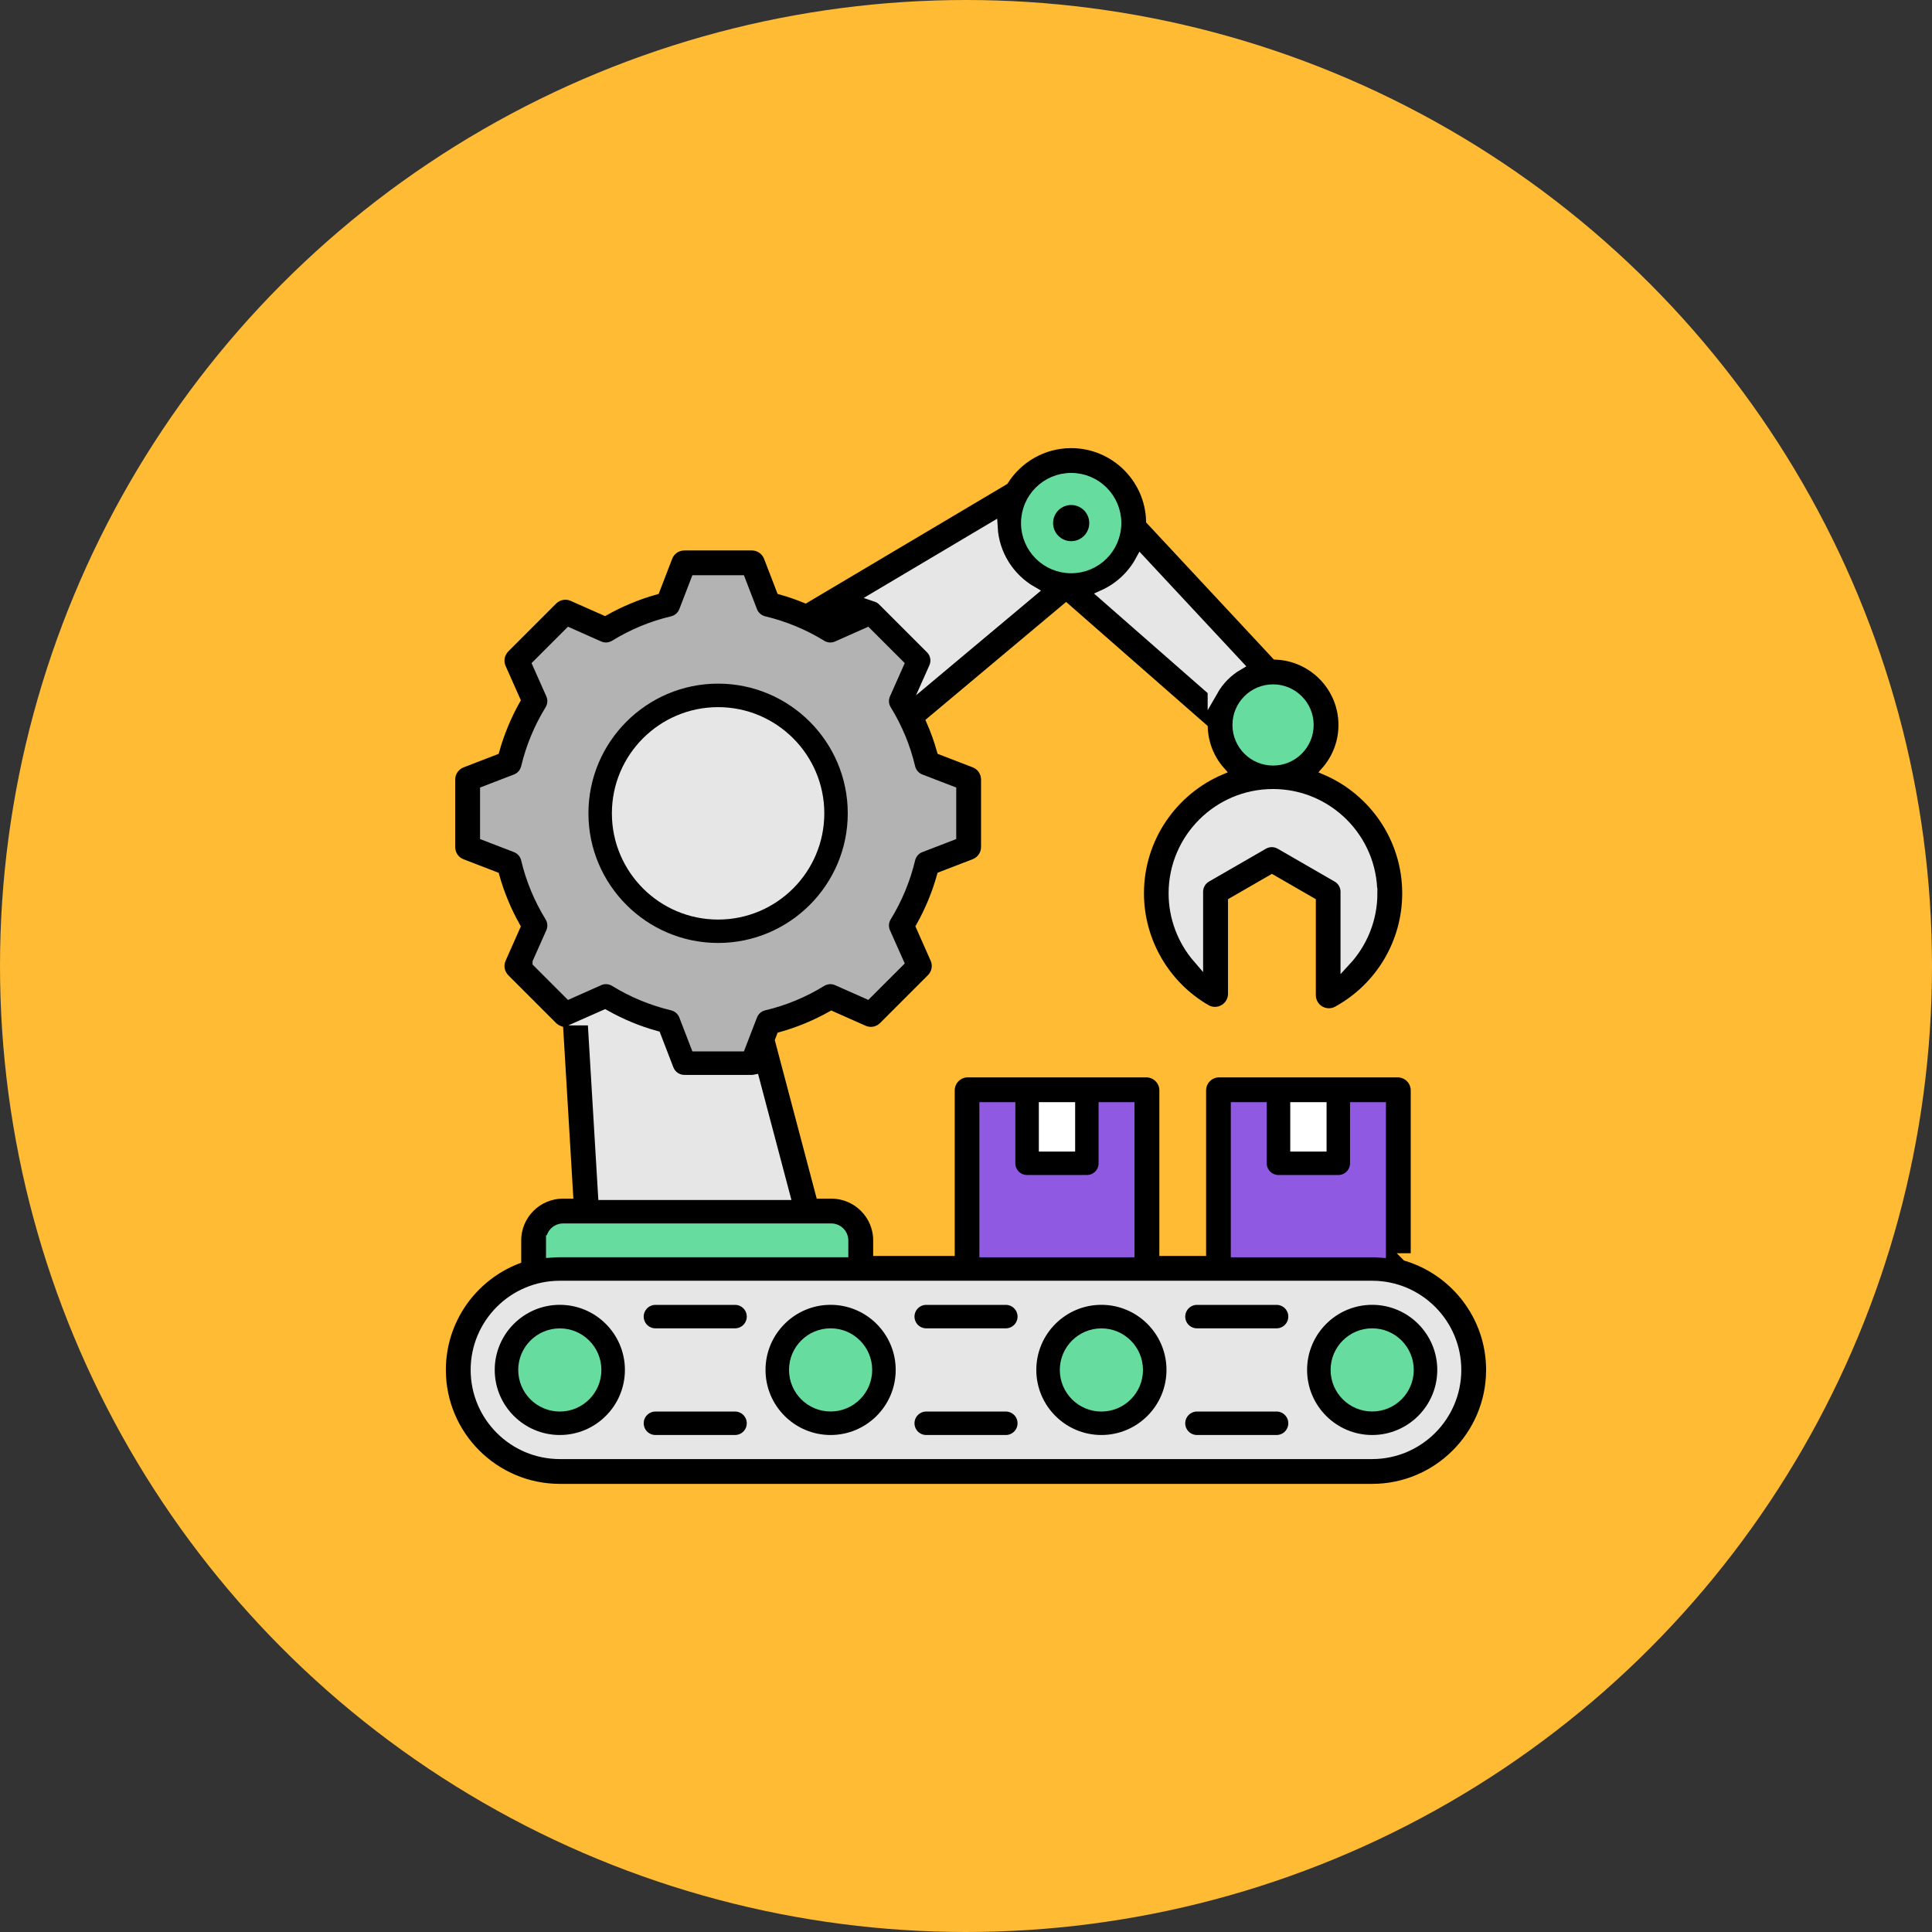 <?xml version="1.0" encoding="UTF-8"?><svg id="_レイヤー_2" xmlns="http://www.w3.org/2000/svg" viewBox="0 0 374 374"><rect x="0" y="0" width="374" height="374" fill="#333333" stroke="none"/><defs><style>.cls-1{fill:#b3b3b3;}.cls-1,.cls-2,.cls-3,.cls-4,.cls-5,.cls-6,.cls-7,.cls-8,.cls-9{stroke-miterlimit:10;}.cls-1,.cls-2,.cls-3,.cls-5,.cls-6,.cls-7,.cls-8,.cls-9{stroke-linecap:round;stroke-width:2px;}.cls-1,.cls-7{stroke:#b3b3b3;}.cls-2{fill:#e6e6e6;}.cls-2,.cls-5{stroke:#e6e6e6;}.cls-3{fill:#8f5ae1;stroke:#8f5ae1;}.cls-4{stroke:#fb3;stroke-width:1.5px;}.cls-10{fill:#fb3;}.cls-6,.cls-8{stroke:#66dd9f;}.cls-8{fill:#66dd9f;}.cls-9{fill:#fff;stroke:#fff;}</style></defs><g id="_レイアウト"><circle class="cls-10" cx="187" cy="187" r="187"/><path class="cls-4" d="M272.19,243.35h1.65v-32.27c0-1.81-1.47-3.27-3.27-3.27h-34.57c-1.81,0-3.27,1.47-3.27,3.27v31.3h-7.55v-31.3c0-1.81-1.47-3.27-3.27-3.27h-34.57c-1.81,0-3.27,1.47-3.27,3.27v31.3h-14.29v-2.27c0-4.86-3.96-8.82-8.82-8.82h-2.28l-7.91-29.91.33-.85c3.44-.96,6.74-2.33,9.85-4.08l6.31,2.8c1.24.55,2.68.28,3.64-.68l9.26-9.26c.96-.96,1.23-2.4.68-3.64l-2.8-6.31c1.75-3.11,3.12-6.41,4.08-9.85l6.44-2.48c1.26-.49,2.1-1.7,2.1-3.05v-13.09c0-1.35-.83-2.57-2.1-3.05l-6.44-2.48c-.55-1.98-1.25-3.91-2.07-5.79l26.32-22.06,26.68,23.38c.13,3.19,1.38,6.1,3.37,8.33-9.23,3.92-15.72,13.07-15.72,23.71,0,9.15,4.93,17.7,12.86,22.29,1.01.59,2.26.59,3.27,0,1.01-.58,1.64-1.67,1.64-2.83v-17.89l7.75-4.47,7.75,4.47v18.15c0,1.16.61,2.23,1.6,2.82.51.3,1.09.46,1.67.46.54,0,1.08-.13,1.57-.4,8.26-4.53,13.38-13.18,13.38-22.59,0-10.64-6.49-19.8-15.72-23.71,2.1-2.37,3.38-5.48,3.38-8.89,0-7.23-5.75-13.13-12.91-13.4l-24.33-26.11c-.23-8.22-6.98-14.83-15.25-14.83-5.42,0-10.19,2.85-12.9,7.13l-38.54,22.88c-1.57-.64-3.18-1.2-4.83-1.66l-2.48-6.44c-.49-1.26-1.7-2.1-3.05-2.1h-13.09c-1.35,0-2.57.83-3.05,2.1l-2.48,6.44c-3.43.96-6.73,2.33-9.85,4.08l-6.32-2.8c-1.24-.55-2.68-.28-3.64.68l-9.26,9.26c-.96.96-1.23,2.4-.68,3.64l2.8,6.31c-1.75,3.11-3.12,6.41-4.08,9.85l-6.44,2.48c-1.26.49-2.1,1.7-2.1,3.05v13.09c0,1.35.83,2.57,2.1,3.05l6.44,2.48c.96,3.44,2.33,6.74,4.08,9.85l-2.8,6.31c-.55,1.24-.28,2.68.68,3.64l9.26,9.26c.34.34.74.58,1.16.74l1.91,31.97h-1.23c-4.86,0-8.82,3.96-8.82,8.82v3.81c-8.53,3.31-14.59,11.59-14.59,21.27,0,12.58,10.23,22.81,22.81,22.81h157.25c12.58,0,22.81-10.23,22.81-22.81,0-10.29-6.86-19.01-16.24-21.84h0ZM250.77,214.36h5.03v7.56h-5.03v-7.56ZM239.27,214.36h4.95v10.83c0,1.81,1.47,3.27,3.27,3.27h11.58c1.81,0,3.27-1.47,3.27-3.27v-10.83h4.95v28.1c-.55-.04-1.11-.07-1.67-.07h-26.36v-28.03ZM202.1,214.36h5.03v7.56h-5.03v-7.56ZM190.6,214.36h4.95v10.83c0,1.81,1.47,3.27,3.27,3.27h11.58c1.81,0,3.27-1.47,3.27-3.27v-10.83h4.95v28.03h-28.03v-28.03ZM180.15,125.56l-9.26-9.26c-.38-.38-.83-.64-1.31-.8l22.55-13.39c.3,5.29,3.3,9.87,7.65,12.37l-19.78,16.57.83-1.86c.55-1.24.28-2.68-.68-3.64ZM265.64,172.94c0,4.93-1.89,9.57-5.14,13.08v-13.4c0-1.17-.62-2.25-1.64-2.83l-11.02-6.36c-.51-.29-1.07-.44-1.64-.44s-1.13.15-1.64.44l-11.02,6.36c-1.01.58-1.64,1.66-1.64,2.83v12.87c-2.97-3.44-4.68-7.89-4.68-12.55,0-10.59,8.61-19.2,19.2-19.2,10.59,0,19.2,8.61,19.2,19.2h0ZM246.44,133.48c3.78,0,6.86,3.08,6.86,6.86s-3.08,6.86-6.86,6.86-6.86-3.08-6.86-6.86,3.08-6.86,6.86-6.86ZM234.78,133.72l-21.17-18.55c3.06-1.38,5.59-3.74,7.18-6.68l18.89,20.27c-2.04,1.19-3.73,2.91-4.9,4.96h0ZM207.36,92.55c4.8,0,8.71,3.91,8.71,8.71s-3.91,8.71-8.71,8.71-8.71-3.91-8.71-8.71,3.91-8.71,8.71-8.71ZM104.09,186.29l2.58-5.8c.44-.99.36-2.13-.2-3.04-2.12-3.45-3.68-7.19-4.61-11.13-.25-1.05-1-1.91-2.01-2.3l-5.92-2.28v-8.6l5.92-2.28c1.01-.39,1.76-1.25,2.01-2.3.94-3.93,2.49-7.68,4.61-11.13.57-.92.64-2.06.2-3.04l-2.58-5.8,6.08-6.08,5.8,2.58c.99.44,2.12.36,3.04-.2,3.45-2.13,7.2-3.68,11.13-4.61,1.05-.25,1.91-1,2.3-2.01l2.28-5.92h8.6l2.28,5.92c.39,1.01,1.25,1.76,2.3,2.01,3.93.94,7.68,2.49,11.13,4.61.92.57,2.06.64,3.04.2l5.8-2.58,6.08,6.08-2.58,5.8c-.44.99-.36,2.13.2,3.04,2.13,3.45,3.68,7.2,4.61,11.13.25,1.05,1,1.91,2.01,2.3l5.92,2.28v8.6l-5.92,2.28c-1.01.39-1.76,1.25-2.01,2.3-.94,3.93-2.49,7.68-4.61,11.13-.57.92-.64,2.06-.2,3.04l2.58,5.8-6.08,6.08-5.8-2.57c-.99-.44-2.12-.36-3.04.2-3.45,2.13-7.2,3.68-11.13,4.61-1.05.25-1.91,1-2.3,2.01l-2.28,5.92h-8.6l-2.28-5.92c-.39-1.01-1.25-1.76-2.3-2.01-3.93-.94-7.68-2.49-11.13-4.61-.92-.57-2.06-.64-3.04-.2l-5.8,2.58-6.08-6.08ZM114.74,197.5l2.35-1.04c3.11,1.75,6.41,3.12,9.85,4.08l2.48,6.44c.49,1.26,1.7,2.1,3.05,2.1h13.09c.16,0,.31-.01.46-.04l5.89,22.26h-35.14l-2.02-33.8ZM106.7,240.11c0-1.25,1.02-2.27,2.27-2.27h51.98c1.25,0,2.27,1.02,2.27,2.27v2.27h-54.85c-.56,0-1.12.03-1.67.07v-2.34ZM265.63,281.45H108.37c-8.97,0-16.26-7.29-16.26-16.26s7.29-16.26,16.26-16.26h157.25c8.97,0,16.26,7.29,16.26,16.26s-7.3,16.26-16.26,16.26h0ZM197.98,254.87c0,1.81-1.47,3.27-3.27,3.27h-15.41c-1.81,0-3.27-1.47-3.27-3.27s1.47-3.27,3.27-3.27h15.41c1.81,0,3.27,1.47,3.27,3.27ZM250.39,275.52c0,1.81-1.47,3.27-3.27,3.27h-15.41c-1.81,0-3.27-1.47-3.27-3.27s1.47-3.27,3.27-3.27h15.41c1.81,0,3.27,1.47,3.27,3.27ZM145.56,254.87c0,1.81-1.47,3.27-3.27,3.27h-15.41c-1.81,0-3.27-1.47-3.27-3.27s1.47-3.27,3.27-3.27h15.41c1.81,0,3.27,1.47,3.27,3.27ZM250.39,254.87c0,1.81-1.47,3.27-3.27,3.27h-15.41c-1.81,0-3.27-1.47-3.27-3.27s1.47-3.27,3.27-3.27h15.41c1.81,0,3.27,1.47,3.27,3.27ZM197.98,275.52c0,1.81-1.47,3.27-3.27,3.27h-15.41c-1.81,0-3.27-1.47-3.27-3.27s1.47-3.27,3.27-3.27h15.41c1.81,0,3.27,1.47,3.27,3.27ZM145.56,275.52c0,1.81-1.47,3.27-3.27,3.27h-15.41c-1.81,0-3.27-1.47-3.27-3.27s1.47-3.27,3.27-3.27h15.41c1.81,0,3.27,1.47,3.27,3.27ZM108.37,251.59c-7.5,0-13.6,6.1-13.6,13.6s6.1,13.6,13.6,13.6,13.6-6.1,13.6-13.6-6.1-13.6-13.6-13.6ZM108.37,272.25c-3.89,0-7.05-3.16-7.05-7.05s3.16-7.05,7.05-7.05,7.05,3.16,7.05,7.05-3.16,7.05-7.05,7.05ZM160.79,251.59c-7.5,0-13.6,6.1-13.6,13.6s6.1,13.6,13.6,13.6,13.6-6.1,13.6-13.6-6.1-13.6-13.6-13.6ZM160.79,272.25c-3.89,0-7.05-3.16-7.05-7.05s3.16-7.05,7.05-7.05,7.05,3.16,7.05,7.05-3.16,7.05-7.05,7.05ZM213.21,251.59c-7.5,0-13.6,6.1-13.6,13.6s6.1,13.6,13.6,13.6,13.6-6.1,13.6-13.6-6.1-13.6-13.6-13.6ZM213.21,272.25c-3.89,0-7.05-3.16-7.05-7.05s3.16-7.05,7.05-7.05,7.05,3.16,7.05,7.05-3.16,7.05-7.05,7.05ZM265.63,251.59c-7.5,0-13.6,6.1-13.6,13.6s6.1,13.6,13.6,13.6,13.6-6.1,13.6-13.6-6.1-13.6-13.6-13.6ZM265.63,272.25c-3.89,0-7.05-3.16-7.05-7.05s3.16-7.05,7.05-7.05,7.05,3.16,7.05,7.05-3.16,7.05-7.05,7.05ZM202.86,101.26c0-2.48,2.01-4.5,4.5-4.5s4.5,2.01,4.5,4.5-2.01,4.5-4.5,4.5-4.5-2.01-4.5-4.5ZM139.01,183.54c14.39,0,26.1-11.71,26.1-26.1s-11.71-26.1-26.1-26.1-26.1,11.71-26.1,26.1,11.71,26.1,26.1,26.1ZM139.01,137.89c10.78,0,19.56,8.77,19.56,19.56s-8.77,19.56-19.56,19.56-19.56-8.77-19.56-19.56,8.77-19.56,19.56-19.56Z"/><rect class="cls-9" x="250.77" y="214.36" width="5.03" height="7.56"/><path class="cls-3" d="M239.27,214.36h4.95v10.83c0,1.81,1.47,3.27,3.27,3.27h11.58c1.81,0,3.27-1.47,3.27-3.27v-10.83h4.95v28.1c-.55-.04-1.11-.07-1.67-.07h-26.36v-28.03Z"/><rect class="cls-9" x="202.1" y="214.36" width="5.03" height="7.56"/><path class="cls-3" d="M190.6,214.36h4.95v10.83c0,1.81,1.47,3.27,3.27,3.27h11.58c1.81,0,3.27-1.47,3.27-3.27v-10.83h4.95v28.03h-28.03v-28.03Z"/><path class="cls-2" d="M180.15,125.56l-9.26-9.26c-.38-.38-.83-.64-1.31-.8l22.55-13.39c.3,5.29,3.3,9.87,7.65,12.37l-19.78,16.57.83-1.86c.55-1.24.28-2.68-.68-3.64Z"/><path class="cls-2" d="M265.64,172.94c0,4.93-1.89,9.57-5.14,13.08v-13.4c0-1.17-.62-2.25-1.64-2.83l-11.02-6.36c-.51-.29-1.07-.44-1.64-.44s-1.13.15-1.64.44l-11.02,6.36c-1.01.58-1.64,1.66-1.64,2.83v12.87c-2.97-3.44-4.68-7.89-4.68-12.55,0-10.59,8.61-19.2,19.2-19.2,10.59,0,19.2,8.61,19.2,19.2h0Z"/><circle class="cls-8" cx="246.44" cy="140.34" r="6.86"/><path class="cls-2" d="M234.78,133.72l-21.17-18.55c3.06-1.38,5.59-3.74,7.18-6.68l18.89,20.27c-2.04,1.19-3.73,2.91-4.9,4.96h0Z"/><circle class="cls-8" cx="207.36" cy="101.26" r="8.71"/><path class="cls-1" d="M104.09,186.29l2.58-5.8c.44-.99.36-2.13-.2-3.04-2.12-3.45-3.68-7.19-4.61-11.13-.25-1.05-1-1.91-2.01-2.3l-5.92-2.28v-8.6l5.92-2.28c1.01-.39,1.76-1.25,2.01-2.3.94-3.93,2.49-7.68,4.61-11.13.57-.92.64-2.06.2-3.04l-2.58-5.8,6.08-6.08,5.8,2.58c.99.44,2.12.36,3.04-.2,3.45-2.13,7.2-3.68,11.13-4.61,1.05-.25,1.91-1,2.3-2.01l2.28-5.92h8.6l2.28,5.92c.39,1.01,1.25,1.76,2.3,2.01,3.93.94,7.68,2.49,11.13,4.61.92.57,2.06.64,3.04.2l5.8-2.58,6.08,6.08-2.58,5.8c-.44.99-.36,2.13.2,3.04,2.13,3.45,3.68,7.2,4.61,11.13.25,1.05,1,1.91,2.01,2.3l5.92,2.28v8.6l-5.92,2.28c-1.01.39-1.76,1.25-2.01,2.3-.94,3.93-2.49,7.68-4.61,11.13-.57.92-.64,2.06-.2,3.04l2.58,5.8-6.08,6.08-5.8-2.57c-.99-.44-2.12-.36-3.04.2-3.45,2.13-7.2,3.68-11.13,4.61-1.05.25-1.91,1-2.3,2.01l-2.28,5.92h-8.6l-2.28-5.92c-.39-1.01-1.25-1.76-2.3-2.01-3.93-.94-7.68-2.49-11.13-4.61-.92-.57-2.06-.64-3.04-.2l-5.8,2.58-6.08-6.08Z"/><path class="cls-2" d="M114.74,197.5l2.35-1.04c3.11,1.75,6.41,3.12,9.85,4.08l2.48,6.44c.49,1.26,1.7,2.1,3.05,2.1h13.09c.16,0,.31-.01.46-.04l5.89,22.26h-35.14l-2.02-33.8Z"/><path class="cls-8" d="M106.7,240.11c0-1.25,1.02-2.27,2.27-2.27h51.98c1.25,0,2.27,1.02,2.27,2.27v2.27h-54.85c-.56,0-1.12.03-1.67.07v-2.34Z"/><path class="cls-2" d="M265.63,281.45H108.37c-8.97,0-16.26-7.29-16.26-16.26s7.29-16.26,16.26-16.26h157.25c8.97,0,16.26,7.29,16.26,16.26s-7.3,16.26-16.26,16.26h0Z"/><path class="cls-5" d="M197.98,254.87c0,1.81-1.47,3.27-3.27,3.27h-15.41c-1.81,0-3.27-1.47-3.27-3.27s1.47-3.27,3.27-3.27h15.41c1.81,0,3.27,1.47,3.27,3.27Z"/><path class="cls-5" d="M250.39,275.52c0,1.81-1.47,3.27-3.27,3.27h-15.41c-1.81,0-3.27-1.47-3.27-3.27s1.47-3.27,3.27-3.27h15.41c1.81,0,3.27,1.47,3.27,3.27Z"/><path class="cls-5" d="M145.56,254.87c0,1.81-1.47,3.27-3.27,3.27h-15.41c-1.81,0-3.27-1.47-3.27-3.27s1.47-3.27,3.27-3.27h15.41c1.81,0,3.27,1.47,3.27,3.27Z"/><path class="cls-5" d="M250.39,254.87c0,1.81-1.47,3.27-3.27,3.27h-15.41c-1.81,0-3.27-1.47-3.27-3.27s1.47-3.27,3.27-3.27h15.41c1.81,0,3.27,1.47,3.27,3.27Z"/><path class="cls-5" d="M197.98,275.52c0,1.81-1.47,3.27-3.27,3.27h-15.41c-1.81,0-3.27-1.47-3.27-3.27s1.47-3.27,3.27-3.27h15.41c1.81,0,3.27,1.47,3.27,3.27Z"/><path class="cls-5" d="M145.56,275.52c0,1.81-1.47,3.27-3.27,3.27h-15.41c-1.81,0-3.27-1.47-3.27-3.27s1.47-3.27,3.27-3.27h15.41c1.81,0,3.27,1.47,3.27,3.27Z"/><path class="cls-5" d="M108.37,251.59c-7.5,0-13.6,6.1-13.6,13.6s6.1,13.6,13.6,13.6,13.6-6.1,13.6-13.6-6.1-13.6-13.6-13.6Z"/><path class="cls-8" d="M108.37,272.25c-3.89,0-7.05-3.16-7.05-7.05s3.16-7.05,7.05-7.05,7.05,3.16,7.05,7.05-3.16,7.05-7.05,7.05Z"/><path class="cls-5" d="M160.79,251.59c-7.5,0-13.6,6.1-13.6,13.6s6.1,13.6,13.6,13.6,13.6-6.1,13.6-13.6-6.1-13.6-13.6-13.6Z"/><circle class="cls-8" cx="160.79" cy="265.19" r="7.05"/><path class="cls-5" d="M213.21,251.59c-7.5,0-13.6,6.1-13.6,13.6s6.1,13.6,13.6,13.6,13.6-6.1,13.6-13.6-6.1-13.6-13.6-13.6Z"/><path class="cls-8" d="M213.21,272.25c-3.89,0-7.05-3.16-7.05-7.05s3.16-7.05,7.05-7.05,7.05,3.16,7.05,7.05-3.16,7.05-7.05,7.05Z"/><path class="cls-5" d="M265.63,251.59c-7.5,0-13.6,6.1-13.6,13.6s6.1,13.6,13.6,13.6,13.6-6.1,13.6-13.6-6.1-13.6-13.6-13.6Z"/><circle class="cls-8" cx="265.63" cy="265.19" r="7.05"/><circle class="cls-6" cx="207.36" cy="101.26" r="4.5"/><path class="cls-7" d="M139.01,183.54c14.39,0,26.1-11.71,26.1-26.1s-11.71-26.1-26.1-26.1-26.1,11.71-26.1,26.1,11.71,26.1,26.1,26.1Z"/><path class="cls-2" d="M139.01,137.89c10.78,0,19.56,8.77,19.56,19.56s-8.77,19.56-19.56,19.56-19.56-8.77-19.56-19.56,8.77-19.56,19.56-19.56Z"/></g></svg>
